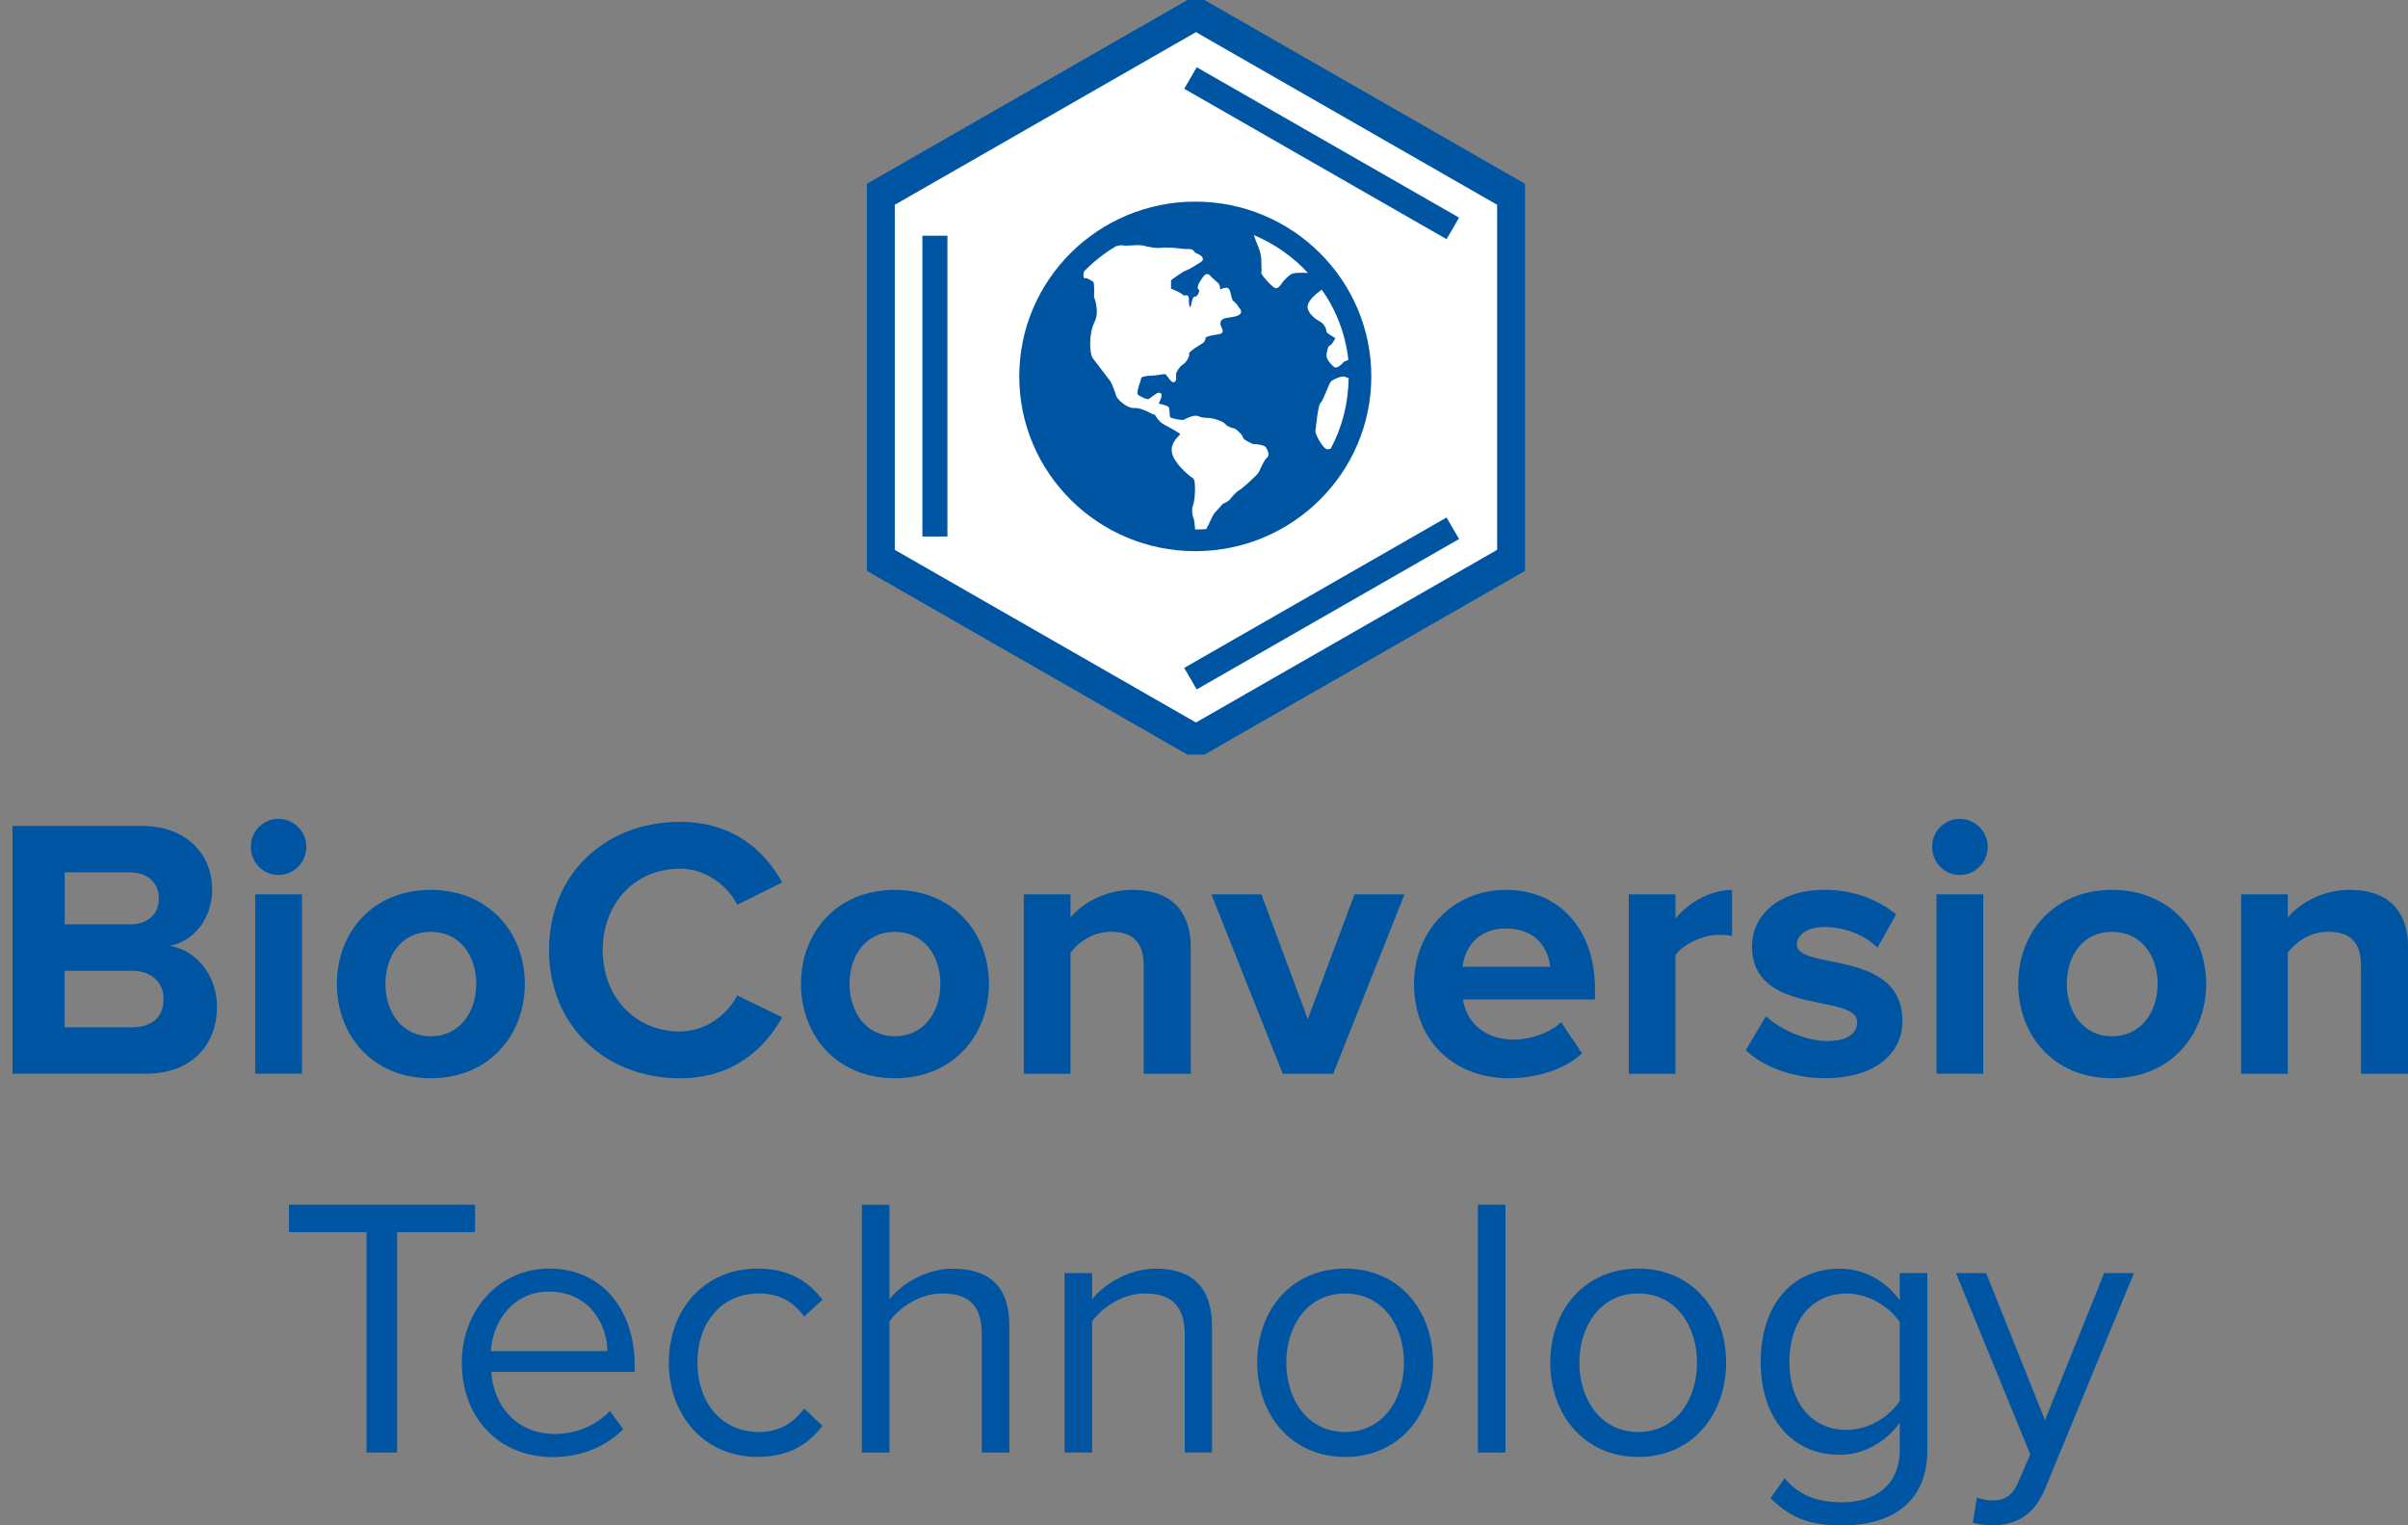 <?xml version="1.0" encoding="UTF-8"?>
<svg xmlns="http://www.w3.org/2000/svg" width="150" height="95" viewBox="0 0 150 95" fill="none">
  <rect x="0" y="0" width="150" height="95" fill="#808080" stroke="none"/>
  <g clip-path="url(#clip0_128_2125)">
    <path d="M74.498 0.849L54.739 12.175V34.825L74.498 46.151L94.26 34.825V12.175L74.498 0.849Z" fill="white" stroke="#0055A3" stroke-width="2" stroke-miterlimit="10"></path>
    <path d="M59.017 33.415V14.68H57.458V33.415H59.017Z" fill="#0055A3"></path>
    <path d="M74.545 42.938L90.889 33.57L90.109 32.23L73.766 41.598L74.545 42.938Z" fill="#0055A3"></path>
    <path d="M73.766 5.528L90.109 14.896L90.889 13.555L74.546 4.188L73.766 5.528Z" fill="#0055A3"></path>
    <path d="M74.457 12.557C68.408 12.557 63.492 17.437 63.492 23.443C63.492 29.448 68.408 34.328 74.457 34.328C80.506 34.328 85.422 29.448 85.422 23.443C85.422 17.437 80.506 12.557 74.457 12.557ZM74.366 32.311C74.25 32.082 74.227 31.668 74.318 31.462C74.434 31.233 74.525 29.903 74.318 29.788C74.019 29.606 73.117 28.825 73.002 28.185C72.91 27.727 73.209 27.383 73.395 27.178C73.443 27.131 73.511 27.063 73.511 27.04C73.487 26.972 73.073 26.743 72.771 26.582C72.68 26.535 72.609 26.491 72.517 26.444C72.218 26.282 72.103 26.077 72.008 25.939C71.984 25.892 71.94 25.824 71.916 25.824C71.848 25.824 71.777 25.777 71.638 25.71C71.384 25.595 71.014 25.39 70.668 25.413C70.115 25.436 69.559 24.77 69.538 24.679C69.515 24.564 69.24 23.807 69.145 23.716C69.053 23.578 68.222 22.523 68.059 22.294C67.876 22.018 67.805 20.829 68.175 20.071C68.521 19.384 68.151 18.512 68.151 18.491V18.445C68.175 18.01 68.151 17.596 68.104 17.552C67.826 17.37 67.666 17.299 67.618 17.323L67.571 17.346L67.524 17.299C67.5 17.276 67.456 17.208 67.524 16.909C68.124 16.289 68.793 15.763 69.532 15.329C69.739 15.282 69.878 15.261 69.946 15.282C70.038 15.305 70.316 15.305 70.547 15.282C70.754 15.258 70.961 15.258 71.1 15.282C71.192 15.282 71.307 15.305 71.422 15.349C71.677 15.396 71.976 15.464 72.23 15.44C72.6 15.393 73.037 15.417 73.591 15.487C73.73 15.511 73.845 15.511 73.96 15.511C74.167 15.511 74.33 15.511 74.445 15.74C74.585 15.787 74.907 15.922 74.93 16.107C74.93 16.154 74.93 16.245 74.815 16.312C74.7 16.38 74.123 16.771 73.892 16.838C73.73 16.885 73.014 17.387 72.946 17.458V17.983C73.129 18.051 73.594 18.236 73.685 18.374C73.709 18.398 73.733 18.398 73.824 18.398C73.892 18.398 73.963 18.374 74.008 18.445C74.031 18.468 74.055 18.512 74.055 18.559V18.606C74.055 18.997 74.102 19.111 74.147 19.155C74.17 19.108 74.194 18.973 74.215 18.903C74.262 18.674 74.306 18.445 74.469 18.468C74.516 18.468 74.632 18.377 74.676 18.215C74.724 18.124 74.7 18.077 74.7 18.077C74.561 17.986 74.585 17.781 74.768 17.505C74.768 17.481 74.791 17.458 74.815 17.437C74.93 17.255 75.046 17.07 75.185 17.07C75.232 17.07 75.3 17.07 75.348 17.138C75.439 17.229 75.602 17.39 75.741 17.505C75.833 17.572 75.904 17.643 75.924 17.687C75.972 17.734 75.992 17.825 75.992 17.916C75.992 17.939 76.016 18.007 76.016 18.03C76.132 17.963 76.338 17.892 76.478 17.939C76.525 17.963 76.569 18.007 76.593 18.054C76.617 18.101 76.64 18.192 76.661 18.283C76.685 18.421 76.753 18.674 76.8 18.718C76.892 18.809 77.054 18.923 77.146 19.108C77.17 19.132 77.193 19.176 77.214 19.199C77.282 19.267 77.329 19.361 77.306 19.475C77.282 19.543 77.214 19.613 77.099 19.657C76.936 19.725 76.753 19.748 76.59 19.772C76.427 19.795 76.291 19.819 76.197 19.863C76.013 19.977 75.99 20.115 76.058 20.321C76.081 20.368 76.081 20.389 76.105 20.412C76.152 20.526 76.197 20.618 76.152 20.688C76.108 20.759 76.037 20.803 75.874 20.826C75.827 20.826 75.782 20.85 75.711 20.85C75.481 20.896 75.087 20.941 75.087 21.079C75.087 21.284 74.925 21.375 74.809 21.446C74.762 21.469 74.718 21.493 74.694 21.513C74.67 21.534 74.626 21.56 74.555 21.604C74.439 21.672 74.07 21.924 74.07 22.015C74.138 22.197 73.863 22.611 73.656 22.726C73.493 22.817 73.262 23.184 73.262 23.275V23.413C73.262 23.575 73.286 23.78 73.123 23.804C73.008 23.827 72.916 23.713 72.801 23.551C72.733 23.46 72.617 23.299 72.57 23.299C72.478 23.299 72.339 23.322 72.2 23.346C72.038 23.369 71.902 23.393 71.786 23.393C71.372 23.393 71.094 23.484 71.094 23.531C71.094 23.578 71.047 23.669 71.026 23.783C70.934 24.036 70.772 24.517 70.911 24.608C71.189 24.77 71.396 24.861 71.511 24.861C71.558 24.861 71.674 24.77 71.766 24.699C71.949 24.561 72.135 24.423 72.251 24.47C72.298 24.47 72.319 24.494 72.342 24.538C72.39 24.629 72.342 24.767 72.251 24.973C72.227 25.02 72.203 25.087 72.183 25.134C72.23 25.157 72.322 25.181 72.366 25.181C72.62 25.249 72.759 25.296 72.804 25.363C72.827 25.41 72.851 25.501 72.851 25.639C72.851 25.754 72.875 25.983 72.919 26.006C73.058 26.074 73.611 26.188 73.727 26.144C73.75 26.144 73.818 26.121 73.866 26.077C74.164 25.939 74.442 25.848 74.629 25.915C74.812 26.006 75.09 26.03 75.277 26.03C75.463 26.03 76.155 26.191 76.338 26.42C76.501 26.602 76.8 26.673 76.847 26.673C76.986 26.673 77.448 27.131 77.448 27.292C77.471 27.383 77.977 27.636 78.072 27.66C78.164 27.636 78.74 27.706 78.835 27.842L78.859 27.865C78.927 27.98 79.137 28.323 78.927 28.508C78.788 28.599 78.581 29.034 78.418 29.401C78.35 29.562 77.332 30.479 77.173 30.546C77.034 30.614 76.758 30.913 76.643 31.072C76.575 31.186 76.412 31.254 76.297 31.324C76.229 31.348 76.158 31.392 76.134 31.415C76.087 31.506 75.626 31.965 75.626 31.988C75.626 31.988 75.602 32.011 75.602 32.035C75.51 32.15 75.348 32.584 75.141 32.951C74.91 32.975 74.679 32.975 74.448 32.975C74.425 32.746 74.401 32.402 74.357 32.311H74.366ZM82.63 20.67C82.63 20.603 82.583 20.212 82.192 20.007C81.799 19.801 81.477 19.434 81.453 19.158C81.406 18.861 81.799 18.471 81.938 18.356C82.03 18.265 82.237 18.127 82.331 18.036C83.231 19.296 83.807 20.785 83.994 22.415L83.716 22.529C83.716 22.529 83.322 23.034 83.091 22.849C82.861 22.664 82.63 22.344 82.63 22.162C82.63 21.98 82.722 21.519 82.837 21.519C82.953 21.519 83.183 21.061 83.183 21.061C83.183 21.061 82.63 20.741 82.63 20.67ZM81.477 17.003C81.13 16.979 80.577 16.956 80.367 17.117C80.069 17.346 79.93 17.528 79.814 17.69C79.699 17.851 79.607 17.966 79.444 17.942C79.282 17.919 78.522 17.094 78.566 16.979C78.61 16.865 78.566 16.497 78.566 16.131C78.566 15.787 78.359 15.305 78.243 15.029C78.196 14.915 78.152 14.777 78.104 14.639C79.397 15.188 80.551 15.989 81.474 17L81.477 17.003ZM82.722 27.98C82.444 28.047 81.914 27.016 81.938 26.858C81.962 26.696 82.101 25.207 82.26 25.093C82.423 24.978 82.769 23.877 82.929 23.742C83.091 23.604 83.668 23.352 83.828 23.489C83.875 23.513 83.943 23.537 84.011 23.537C83.988 25.14 83.597 26.652 82.882 27.959C82.834 27.959 82.766 27.959 82.719 27.983L82.722 27.98Z" fill="#0055A3"></path>
  </g>
  <path d="M0.78 66.874V51.44H8.819C11.73 51.44 13.216 53.316 13.216 55.373C13.216 57.293 12.025 58.612 10.583 58.914C12.232 59.168 13.516 60.767 13.516 62.687C13.516 65.025 12.003 66.874 9.071 66.874H0.78ZM9.896 55.953C9.896 55.004 9.208 54.331 8.109 54.331H4.031V57.57H8.109C9.208 57.57 9.896 56.946 9.896 55.949V55.953ZM10.191 62.224C10.191 61.253 9.504 60.465 8.243 60.465H4.027V63.983H8.243C9.455 63.983 10.191 63.337 10.191 62.224Z" fill="#0055A3"></path>
  <path d="M15.623 52.737C15.623 51.766 16.403 51 17.343 51C18.282 51 19.084 51.762 19.084 52.737C19.084 53.712 18.304 54.496 17.343 54.496C16.381 54.496 15.623 53.708 15.623 52.737ZM15.897 66.874V55.699H18.807V66.874H15.897Z" fill="#0055A3"></path>
  <path d="M20.985 61.276C20.985 58.105 23.186 55.423 26.828 55.423C30.47 55.423 32.693 58.108 32.693 61.276C32.693 64.443 30.493 67.155 26.828 67.155C23.163 67.155 20.985 64.447 20.985 61.276ZM29.668 61.276C29.668 59.539 28.658 58.038 26.828 58.038C24.997 58.038 24.01 59.543 24.01 61.276C24.01 63.009 25.02 64.54 26.828 64.54C28.636 64.54 29.668 63.035 29.668 61.276Z" fill="#0055A3"></path>
  <path d="M34.201 59.169C34.201 54.403 37.751 51.187 42.355 51.187C45.698 51.187 47.647 53.013 48.723 54.959L45.927 56.349C45.287 55.097 43.912 54.104 42.355 54.104C39.559 54.104 37.544 56.255 37.544 59.172C37.544 62.089 39.559 64.241 42.355 64.241C43.912 64.241 45.287 63.247 45.927 61.996L48.723 63.363C47.647 65.283 45.698 67.158 42.355 67.158C37.751 67.158 34.201 63.92 34.201 59.176V59.169Z" fill="#0055A3"></path>
  <path d="M49.895 61.276C49.895 58.105 52.096 55.423 55.738 55.423C59.38 55.423 61.603 58.108 61.603 61.276C61.603 64.443 59.403 67.155 55.738 67.155C52.074 67.155 49.895 64.447 49.895 61.276ZM58.578 61.276C58.578 59.539 57.569 58.038 55.738 58.038C53.908 58.038 52.92 59.543 52.92 61.276C52.92 63.009 53.93 64.54 55.738 64.54C57.546 64.54 58.578 63.035 58.578 61.276Z" fill="#0055A3"></path>
  <path d="M71.243 66.875V60.118C71.243 58.568 70.441 58.034 69.206 58.034C68.059 58.034 67.19 58.68 66.684 59.33V66.875H63.773V55.699H66.684V57.133C67.394 56.301 68.769 55.423 70.555 55.423C73.007 55.423 74.175 56.812 74.175 58.986V66.875H71.243Z" fill="#0055A3"></path>
  <path d="M79.904 66.875L75.459 55.699H78.576L81.464 63.476L84.374 55.699H87.492L83.047 66.875H79.907H79.904Z" fill="#0055A3"></path>
  <path d="M88.083 61.276C88.083 58.038 90.464 55.423 93.811 55.423C97.158 55.423 99.354 57.922 99.354 61.556V62.251H91.13C91.337 63.618 92.435 64.749 94.314 64.749C95.253 64.749 96.536 64.357 97.246 63.663L98.552 65.605C97.453 66.624 95.712 67.155 93.992 67.155C90.623 67.155 88.083 64.865 88.083 61.276ZM93.811 57.828C92.003 57.828 91.222 59.102 91.108 60.211H96.558C96.466 59.147 95.734 57.828 93.811 57.828Z" fill="#0055A3"></path>
  <path d="M101.458 66.875V55.699H104.368V57.205C105.171 56.233 106.52 55.423 107.896 55.423V58.291C107.689 58.247 107.437 58.221 107.094 58.221C106.132 58.221 104.849 58.777 104.368 59.494V66.875H101.458Z" fill="#0055A3"></path>
  <path d="M108.743 65.418L110.004 63.289C110.829 64.077 112.456 64.839 113.831 64.839C115.092 64.839 115.688 64.353 115.688 63.659C115.688 61.832 109.135 63.334 109.135 58.938C109.135 57.062 110.74 55.419 113.672 55.419C115.529 55.419 117.015 56.065 118.117 56.947L116.949 59.031C116.283 58.336 115.026 57.735 113.672 57.735C112.619 57.735 111.931 58.198 111.931 58.822C111.931 60.465 118.506 59.076 118.506 63.588C118.506 65.646 116.764 67.151 113.695 67.151C111.772 67.151 109.915 66.505 108.747 65.414L108.743 65.418Z" fill="#0055A3"></path>
  <path d="M120.357 52.737C120.357 51.766 121.138 51 122.077 51C123.016 51 123.819 51.762 123.819 52.737C123.819 53.712 123.038 54.496 122.077 54.496C121.115 54.496 120.357 53.708 120.357 52.737ZM120.631 66.874V55.699H123.541V66.874H120.631Z" fill="#0055A3"></path>
  <path d="M125.72 61.276C125.72 58.105 127.92 55.423 131.562 55.423C135.205 55.423 137.427 58.108 137.427 61.276C137.427 64.443 135.227 67.155 131.562 67.155C127.898 67.155 125.72 64.447 125.72 61.276ZM134.402 61.276C134.402 59.539 133.393 58.038 131.562 58.038C129.732 58.038 128.745 59.543 128.745 61.276C128.745 63.009 129.754 64.54 131.562 64.54C133.371 64.54 134.402 63.035 134.402 61.276Z" fill="#0055A3"></path>
  <path d="M147.068 66.875V60.118C147.068 58.568 146.265 58.034 145.03 58.034C143.884 58.034 143.015 58.68 142.512 59.33V66.875H139.602V55.699H142.512V57.133C143.222 56.301 144.597 55.423 146.383 55.423C148.835 55.423 150.004 56.812 150.004 58.986V66.875H147.071H147.068Z" fill="#0055A3"></path>
  <path d="M22.833 90.466V76.743H18V75.032H29.593V76.743H24.738V90.466H22.837H22.833Z" fill="#0055A3"></path>
  <path d="M28.769 84.863C28.769 81.624 31.061 79.01 34.219 79.01C37.562 79.01 39.533 81.647 39.533 85.005V85.445H30.599C30.736 87.552 32.182 89.311 34.563 89.311C35.846 89.311 37.107 88.803 37.998 87.877L38.823 89.013C37.699 90.122 36.212 90.749 34.426 90.749C31.128 90.749 28.769 88.366 28.769 84.87V84.863ZM34.197 80.444C31.838 80.444 30.669 82.457 30.577 84.146H37.839C37.817 82.502 36.715 80.444 34.197 80.444Z" fill="#0055A3"></path>
  <path d="M41.662 84.863C41.662 81.553 43.885 79.01 47.183 79.01C49.198 79.01 50.389 79.843 51.236 80.952L50.09 81.994C49.357 80.975 48.418 80.56 47.272 80.56C44.935 80.56 43.444 82.386 43.444 84.863C43.444 87.339 44.935 89.188 47.272 89.188C48.418 89.188 49.357 88.725 50.09 87.731L51.236 88.796C50.389 89.905 49.198 90.738 47.183 90.738C43.885 90.738 41.662 88.168 41.662 84.859V84.863Z" fill="#0055A3"></path>
  <path d="M61.157 90.465V83.107C61.157 81.116 60.173 80.563 58.661 80.563C57.334 80.563 56.05 81.396 55.407 82.3V90.469H53.688V75.035H55.407V80.914C56.161 79.966 57.674 79.017 59.349 79.017C61.664 79.017 62.877 80.152 62.877 82.58V90.469H61.157V90.465Z" fill="#0055A3"></path>
  <path d="M73.804 90.466V83.152C73.804 81.161 72.795 80.56 71.308 80.56C69.959 80.56 68.698 81.393 68.032 82.297V90.466H66.312V79.29H68.032V80.911C68.812 79.962 70.325 79.014 71.996 79.014C74.285 79.014 75.502 80.194 75.502 82.622V90.466H73.808H73.804Z" fill="#0055A3"></path>
  <path d="M78.315 84.863C78.315 81.624 80.423 79.01 83.792 79.01C87.161 79.01 89.269 81.624 89.269 84.863C89.269 88.101 87.161 90.742 83.792 90.742C80.423 90.742 78.315 88.105 78.315 84.863ZM87.457 84.863C87.457 82.596 86.151 80.56 83.792 80.56C81.433 80.56 80.127 82.596 80.127 84.863C80.127 87.13 81.433 89.188 83.792 89.188C86.151 89.188 87.457 87.152 87.457 84.863Z" fill="#0055A3"></path>
  <path d="M92.061 90.466V75.032H93.78V90.466H92.061Z" fill="#0055A3"></path>
  <path d="M96.572 84.863C96.572 81.624 98.68 79.01 102.049 79.01C105.418 79.01 107.525 81.624 107.525 84.863C107.525 88.101 105.418 90.742 102.049 90.742C98.68 90.742 96.572 88.105 96.572 84.863ZM105.713 84.863C105.713 82.596 104.408 80.56 102.049 80.56C99.69 80.56 98.384 82.596 98.384 84.863C98.384 87.13 99.69 89.188 102.049 89.188C104.408 89.188 105.713 87.152 105.713 84.863Z" fill="#0055A3"></path>
  <path d="M110.295 93.312L111.164 92.061C112.081 93.147 113.18 93.566 114.762 93.566C116.596 93.566 118.338 92.662 118.338 90.305V88.617C117.513 89.752 116.16 90.608 114.603 90.608C111.715 90.608 109.678 88.434 109.678 84.822C109.678 81.21 111.693 79.014 114.603 79.014C116.094 79.014 117.443 79.753 118.338 80.982V79.294H120.058V90.309C120.058 93.85 117.469 95.008 114.766 95.008C112.91 95.008 111.627 94.638 110.299 93.319L110.295 93.312ZM118.338 87.25V82.345C117.721 81.397 116.389 80.564 115.04 80.564C112.795 80.564 111.464 82.345 111.464 84.822C111.464 87.298 112.791 89.058 115.04 89.058C116.393 89.058 117.721 88.225 118.338 87.253V87.25Z" fill="#0055A3"></path>
  <path d="M123.149 93.263C123.401 93.379 123.815 93.45 124.088 93.45C124.843 93.45 125.349 93.196 125.738 92.27L126.47 90.581L121.844 79.29H123.722L127.387 88.452L131.074 79.29H132.93L127.387 92.733C126.721 94.354 125.601 94.978 124.133 95C123.767 95 123.193 94.929 122.894 94.839L123.145 93.267L123.149 93.263Z" fill="#0055A3"></path>
  <defs>
    <clipPath id="clip0_128_2125">
      <rect width="41" height="47" fill="white" transform="translate(54)"></rect>
    </clipPath>
  </defs>
</svg>
